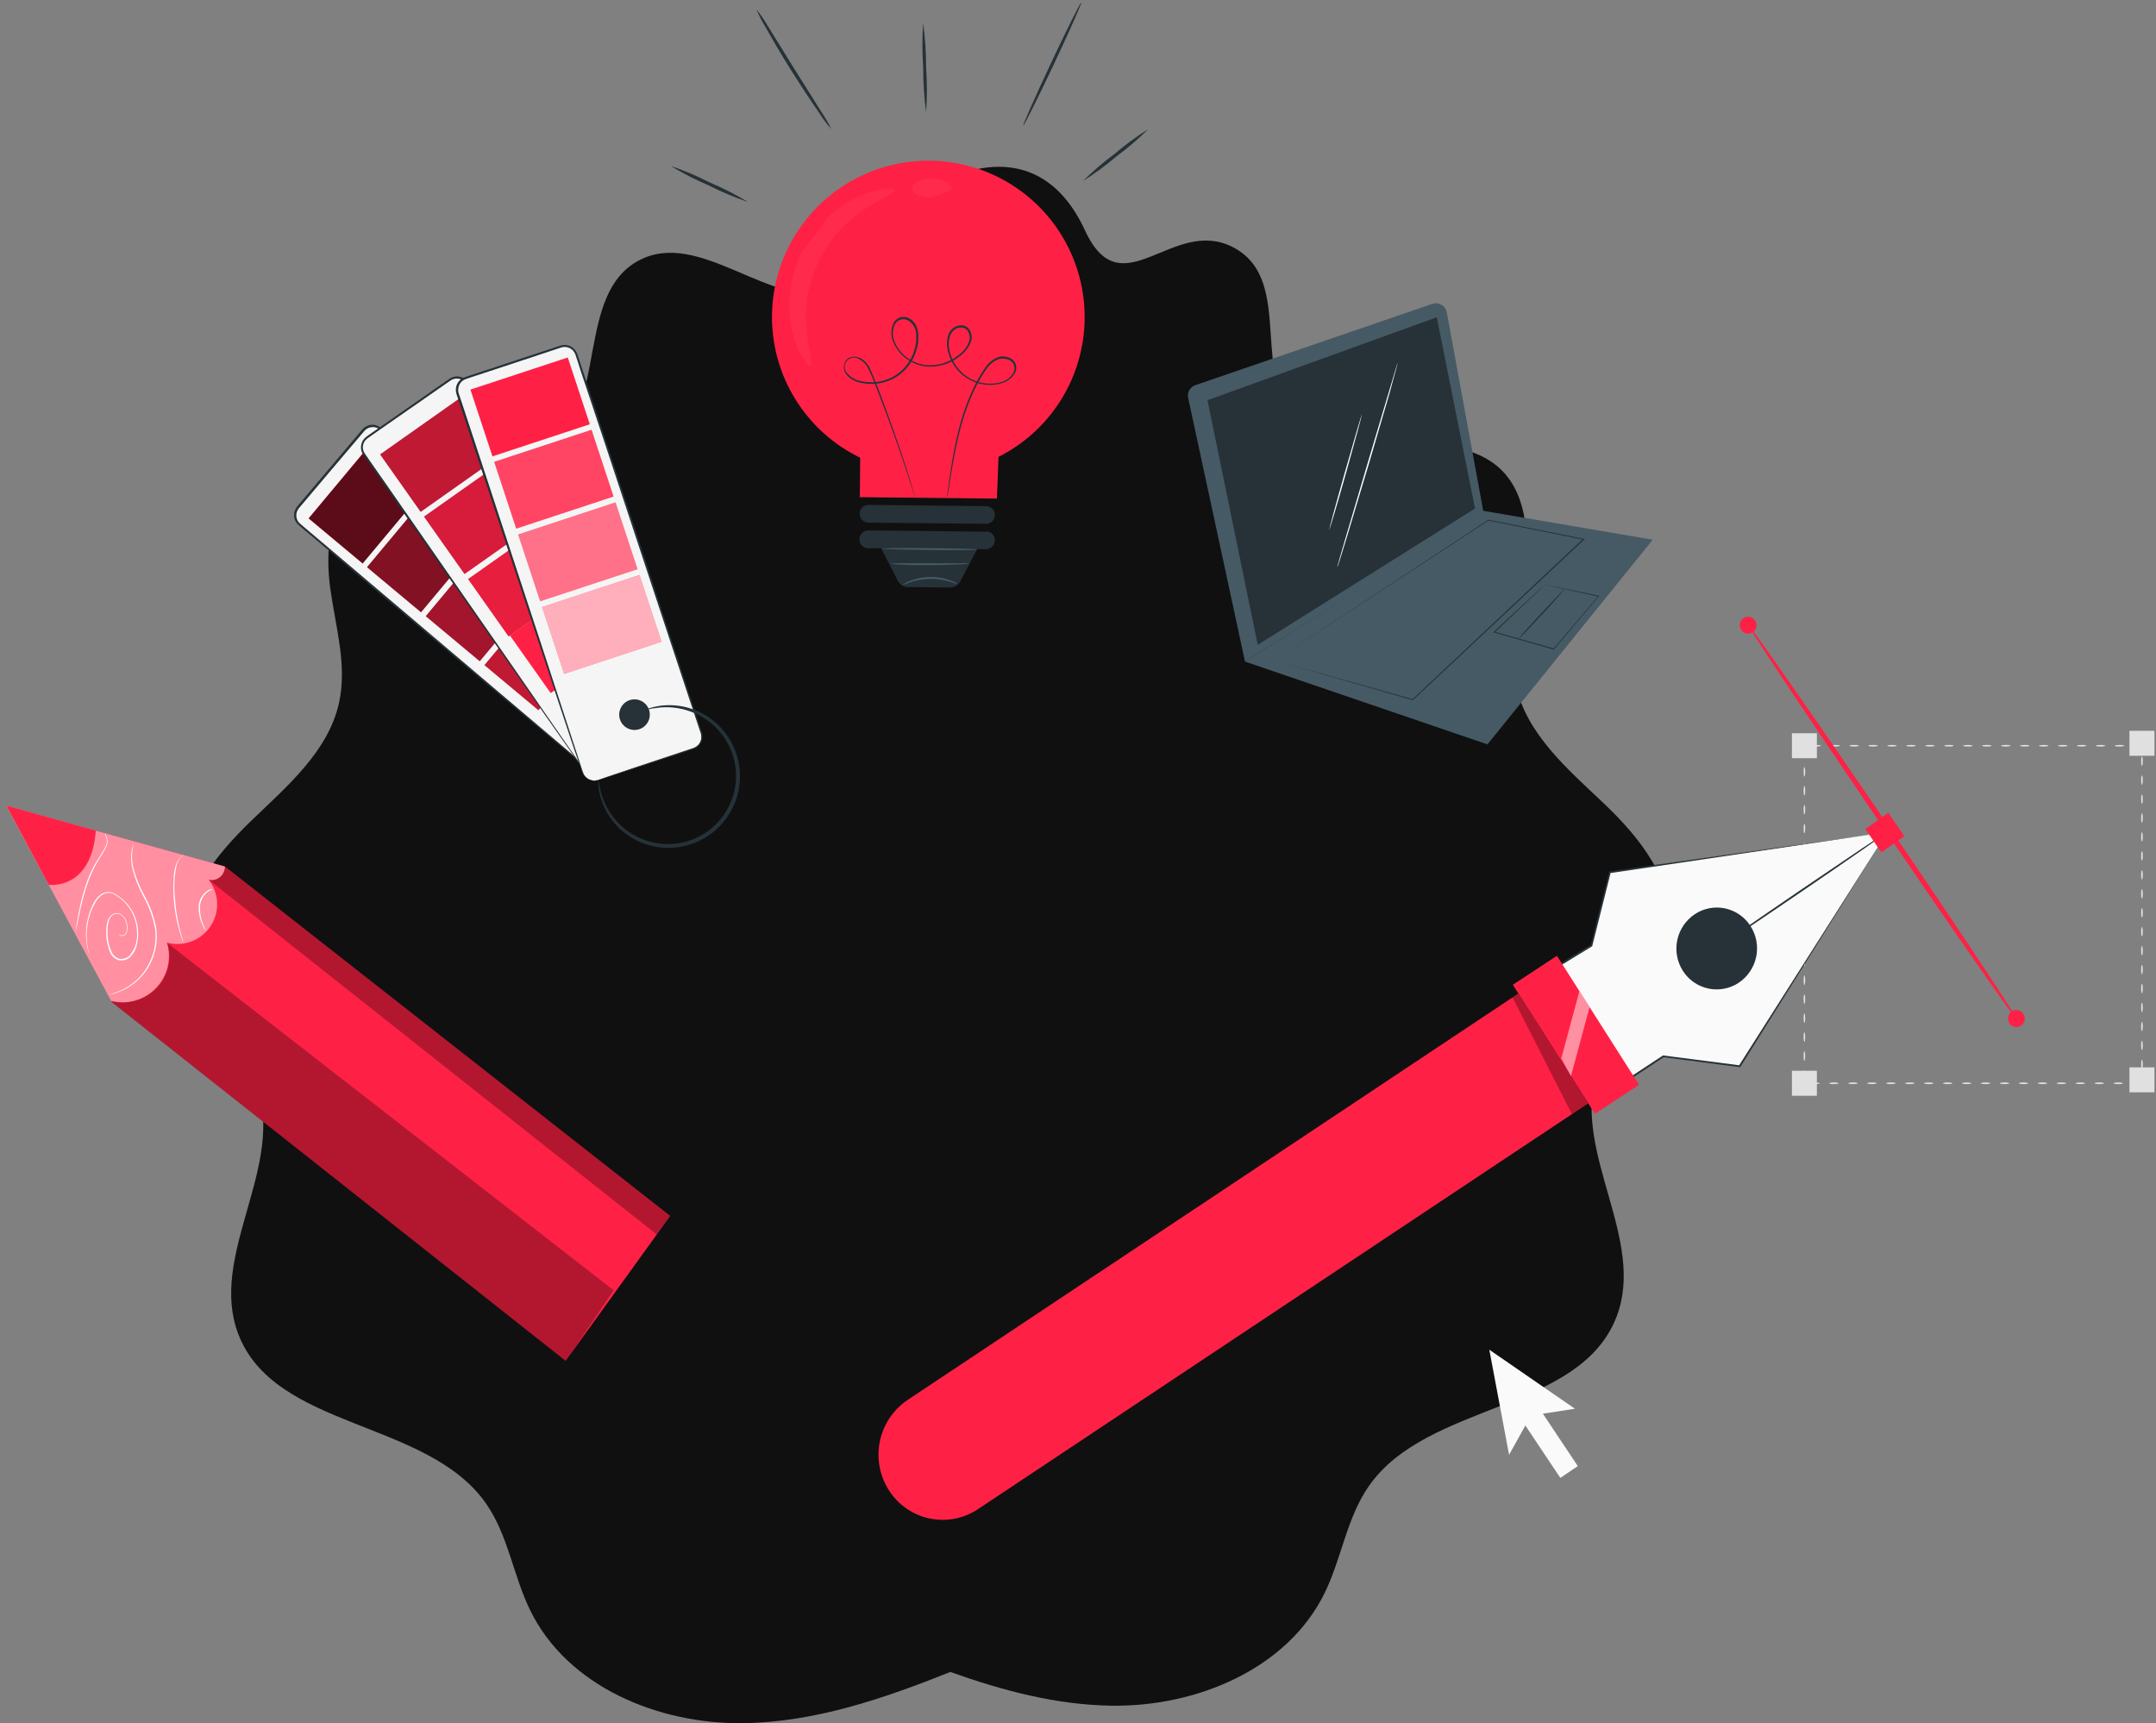<svg width="324" height="259" viewBox="0 0 324 259" fill="none" xmlns="http://www.w3.org/2000/svg">
<rect x="0" y="0" width="324" height="259" fill="#808080" stroke="none"/>
<path d="M320.467 162.8C320.809 162.681 321.173 162.638 321.533 162.675H321.891L321.775 162.791C321.775 162.379 321.837 162.083 321.891 162.083C321.945 162.083 321.99 162.379 322.007 162.791V162.908H321.524C321.168 162.954 320.806 162.917 320.467 162.8V162.8Z" fill="#E0E0E0"/>
<path d="M317.617 162.8C317.617 162.737 317.94 162.674 318.334 162.674C318.728 162.674 319.041 162.737 319.041 162.8C319.041 162.862 318.728 162.925 318.334 162.925C317.94 162.925 317.617 162.871 317.617 162.8Z" fill="#E0E0E0"/>
<path d="M314.77 162.8C314.77 162.737 315.092 162.674 315.486 162.674C315.88 162.674 316.194 162.737 316.194 162.8C316.194 162.862 315.88 162.925 315.486 162.925C315.092 162.925 314.77 162.871 314.77 162.8Z" fill="#E0E0E0"/>
<path d="M311.922 162.8C311.922 162.737 312.244 162.674 312.638 162.674C313.033 162.674 313.346 162.737 313.346 162.8C313.346 162.862 313.033 162.925 312.638 162.925C312.244 162.925 311.922 162.871 311.922 162.8Z" fill="#E0E0E0"/>
<path d="M309.072 162.8C309.072 162.737 309.395 162.674 309.789 162.674C310.183 162.674 310.496 162.737 310.496 162.8C310.496 162.862 310.183 162.925 309.789 162.925C309.395 162.925 309.072 162.871 309.072 162.8Z" fill="#E0E0E0"/>
<path d="M306.225 162.8C306.225 162.737 306.547 162.674 306.941 162.674C307.335 162.674 307.649 162.737 307.649 162.8C307.649 162.862 307.335 162.925 306.941 162.925C306.547 162.925 306.225 162.871 306.225 162.8Z" fill="#E0E0E0"/>
<path d="M303.377 162.8C303.377 162.737 303.699 162.674 304.094 162.674C304.488 162.674 304.801 162.737 304.801 162.8C304.801 162.862 304.488 162.925 304.094 162.925C303.699 162.925 303.377 162.871 303.377 162.8Z" fill="#E0E0E0"/>
<path d="M300.527 162.8C300.527 162.737 300.85 162.674 301.244 162.674C301.638 162.674 301.952 162.737 301.952 162.8C301.952 162.862 301.638 162.925 301.244 162.925C300.85 162.925 300.527 162.871 300.527 162.8Z" fill="#E0E0E0"/>
<path d="M297.68 162.8C297.68 162.737 298.002 162.674 298.396 162.674C298.79 162.674 299.104 162.737 299.104 162.8C299.104 162.862 298.79 162.925 298.396 162.925C298.002 162.925 297.68 162.871 297.68 162.8Z" fill="#E0E0E0"/>
<path d="M294.832 162.8C294.832 162.737 295.154 162.674 295.549 162.674C295.943 162.674 296.256 162.737 296.256 162.8C296.256 162.862 295.943 162.925 295.549 162.925C295.154 162.925 294.832 162.871 294.832 162.8Z" fill="#E0E0E0"/>
<path d="M291.982 162.8C291.982 162.737 292.305 162.674 292.699 162.674C293.093 162.674 293.407 162.737 293.407 162.8C293.407 162.862 293.093 162.925 292.699 162.925C292.305 162.925 291.982 162.871 291.982 162.8Z" fill="#E0E0E0"/>
<path d="M289.145 162.8C289.145 162.737 289.458 162.674 289.852 162.674C290.246 162.674 290.569 162.737 290.569 162.8C290.569 162.862 290.246 162.925 289.852 162.925C289.458 162.925 289.145 162.871 289.145 162.8Z" fill="#E0E0E0"/>
<path d="M286.295 162.8C286.295 162.737 286.608 162.674 287.003 162.674C287.397 162.674 287.719 162.737 287.719 162.8C287.719 162.862 287.397 162.925 287.003 162.925C286.608 162.925 286.295 162.871 286.295 162.8Z" fill="#E0E0E0"/>
<path d="M283.445 162.8C283.445 162.737 283.759 162.674 284.153 162.674C284.547 162.674 284.869 162.737 284.869 162.8C284.869 162.862 284.547 162.925 284.153 162.925C283.759 162.925 283.445 162.871 283.445 162.8Z" fill="#E0E0E0"/>
<path d="M280.598 162.8C280.598 162.737 280.911 162.674 281.305 162.674C281.699 162.674 282.022 162.737 282.022 162.8C282.022 162.862 281.699 162.925 281.305 162.925C280.911 162.925 280.598 162.871 280.598 162.8Z" fill="#E0E0E0"/>
<path d="M277.75 162.8C277.75 162.737 278.064 162.674 278.458 162.674C278.852 162.674 279.174 162.737 279.174 162.8C279.174 162.862 278.852 162.925 278.458 162.925C278.064 162.925 277.75 162.871 277.75 162.8Z" fill="#E0E0E0"/>
<path d="M274.875 162.8C274.875 162.737 275.189 162.674 275.583 162.674C275.977 162.674 276.299 162.737 276.299 162.8C276.299 162.862 275.977 162.925 275.583 162.925C275.189 162.925 274.875 162.871 274.875 162.8Z" fill="#E0E0E0"/>
<path d="M272.053 162.8C272.053 162.737 272.366 162.674 272.76 162.674C273.154 162.674 273.477 162.737 273.477 162.8C273.477 162.862 273.154 162.925 272.76 162.925C272.366 162.925 272.053 162.871 272.053 162.8Z" fill="#E0E0E0"/>
<path d="M271.157 160.838C271.229 160.838 271.283 161.161 271.283 161.555C271.283 161.949 271.229 162.263 271.157 162.263C271.086 162.263 271.041 161.949 271.041 161.555C271.041 161.161 271.095 160.838 271.157 160.838Z" fill="#E0E0E0"/>
<path d="M271.157 157.99C271.229 157.99 271.283 158.313 271.283 158.707C271.283 159.101 271.229 159.414 271.157 159.414C271.086 159.414 271.041 159.101 271.041 158.707C271.041 158.313 271.095 157.99 271.157 157.99Z" fill="#E0E0E0"/>
<path d="M271.157 155.142C271.229 155.142 271.283 155.464 271.283 155.858C271.283 156.252 271.229 156.566 271.157 156.566C271.086 156.566 271.041 156.252 271.041 155.858C271.041 155.464 271.095 155.142 271.157 155.142Z" fill="#E0E0E0"/>
<path d="M271.157 152.302C271.229 152.302 271.283 152.616 271.283 153.01C271.283 153.404 271.229 153.717 271.157 153.717C271.086 153.717 271.041 153.404 271.041 153.01C271.041 152.616 271.095 152.302 271.157 152.302Z" fill="#E0E0E0"/>
<path d="M271.157 149.454C271.229 149.454 271.283 149.767 271.283 150.161C271.283 150.555 271.229 150.878 271.157 150.878C271.086 150.878 271.041 150.555 271.041 150.161C271.041 149.767 271.095 149.454 271.157 149.454Z" fill="#E0E0E0"/>
<path d="M271.157 146.605C271.229 146.605 271.283 146.919 271.283 147.313C271.283 147.707 271.229 148.03 271.157 148.03C271.086 148.03 271.041 147.707 271.041 147.313C271.041 146.919 271.095 146.605 271.157 146.605Z" fill="#E0E0E0"/>
<path d="M271.157 143.757C271.229 143.757 271.283 144.071 271.283 144.465C271.283 144.859 271.229 145.182 271.157 145.182C271.086 145.182 271.041 144.859 271.041 144.465C271.041 144.071 271.095 143.757 271.157 143.757Z" fill="#E0E0E0"/>
<path d="M271.157 140.909C271.229 140.909 271.283 141.222 271.283 141.616C271.283 142.01 271.229 142.333 271.157 142.333C271.086 142.333 271.041 142.01 271.041 141.616C271.041 141.222 271.095 140.909 271.157 140.909Z" fill="#E0E0E0"/>
<path d="M271.157 138.061C271.229 138.061 271.283 138.374 271.283 138.768C271.283 139.162 271.229 139.485 271.157 139.485C271.086 139.485 271.041 139.162 271.041 138.768C271.041 138.374 271.095 138.061 271.157 138.061Z" fill="#E0E0E0"/>
<path d="M271.157 135.212C271.229 135.212 271.283 135.525 271.283 135.92C271.283 136.314 271.229 136.636 271.157 136.636C271.086 136.636 271.041 136.314 271.041 135.92C271.041 135.525 271.095 135.212 271.157 135.212Z" fill="#E0E0E0"/>
<path d="M271.157 132.364C271.229 132.364 271.283 132.677 271.283 133.071C271.283 133.465 271.229 133.788 271.157 133.788C271.086 133.788 271.041 133.465 271.041 133.071C271.041 132.677 271.095 132.364 271.157 132.364Z" fill="#E0E0E0"/>
<path d="M271.157 129.515C271.229 129.515 271.283 129.829 271.283 130.223C271.283 130.617 271.229 130.939 271.157 130.939C271.086 130.939 271.041 130.617 271.041 130.223C271.041 129.829 271.095 129.515 271.157 129.515Z" fill="#E0E0E0"/>
<path d="M271.157 126.667C271.229 126.667 271.283 126.98 271.283 127.375C271.283 127.769 271.229 128.091 271.157 128.091C271.086 128.091 271.041 127.769 271.041 127.375C271.041 126.98 271.095 126.667 271.157 126.667Z" fill="#E0E0E0"/>
<path d="M271.157 123.792C271.229 123.792 271.283 124.105 271.283 124.499C271.283 124.893 271.229 125.216 271.157 125.216C271.086 125.216 271.041 124.893 271.041 124.499C271.041 124.105 271.095 123.792 271.157 123.792Z" fill="#E0E0E0"/>
<path d="M271.157 120.97C271.229 120.97 271.283 121.284 271.283 121.678C271.283 122.072 271.229 122.394 271.157 122.394C271.086 122.394 271.041 122.072 271.041 121.678C271.041 121.284 271.095 120.97 271.157 120.97Z" fill="#E0E0E0"/>
<path d="M271.157 118.122C271.229 118.122 271.283 118.436 271.283 118.83C271.283 119.224 271.229 119.546 271.157 119.546C271.086 119.546 271.041 119.224 271.041 118.83C271.041 118.436 271.095 118.122 271.157 118.122Z" fill="#E0E0E0"/>
<path d="M271.157 115.273C271.229 115.273 271.283 115.587 271.283 115.981C271.283 116.375 271.229 116.698 271.157 116.698C271.086 116.698 271.041 116.375 271.041 115.981C271.041 115.587 271.095 115.273 271.157 115.273Z" fill="#E0E0E0"/>
<path d="M271.157 112.425C271.229 112.425 271.283 112.739 271.283 113.133C271.283 113.527 271.229 113.849 271.157 113.849C271.086 113.849 271.041 113.527 271.041 113.133C271.041 112.739 271.095 112.425 271.157 112.425Z" fill="#E0E0E0"/>
<path d="M273.657 112.067C273.657 112.139 273.334 112.193 272.94 112.193C272.546 112.193 272.232 112.139 272.232 112.067C272.232 111.995 272.555 111.951 272.94 111.951C273.325 111.951 273.657 112.004 273.657 112.067Z" fill="#E0E0E0"/>
<path d="M276.504 112.067C276.504 112.139 276.182 112.193 275.788 112.193C275.394 112.193 275.08 112.139 275.08 112.067C275.08 111.995 275.403 111.951 275.788 111.951C276.173 111.951 276.504 112.004 276.504 112.067Z" fill="#E0E0E0"/>
<path d="M279.354 112.067C279.354 112.139 279.031 112.193 278.637 112.193C278.243 112.193 277.93 112.139 277.93 112.067C277.93 111.995 278.252 111.951 278.637 111.951C279.022 111.951 279.354 112.004 279.354 112.067Z" fill="#E0E0E0"/>
<path d="M282.202 112.067C282.202 112.139 281.879 112.193 281.485 112.193C281.091 112.193 280.777 112.139 280.777 112.067C280.777 111.995 281.091 111.951 281.485 111.951C281.879 111.951 282.202 112.004 282.202 112.067Z" fill="#E0E0E0"/>
<path d="M285.049 112.067C285.049 112.139 284.727 112.193 284.333 112.193C283.939 112.193 283.625 112.139 283.625 112.067C283.625 111.995 283.939 111.951 284.333 111.951C284.727 111.951 285.049 112.004 285.049 112.067Z" fill="#E0E0E0"/>
<path d="M287.899 112.067C287.899 112.139 287.576 112.193 287.182 112.193C286.788 112.193 286.475 112.139 286.475 112.067C286.475 111.995 286.788 111.951 287.182 111.951C287.576 111.951 287.899 112.004 287.899 112.067Z" fill="#E0E0E0"/>
<path d="M290.746 112.067C290.746 112.139 290.424 112.193 290.03 112.193C289.636 112.193 289.322 112.139 289.322 112.067C289.322 111.995 289.636 111.951 290.03 111.951C290.424 111.951 290.746 112.004 290.746 112.067Z" fill="#E0E0E0"/>
<path d="M293.594 112.067C293.594 112.139 293.272 112.193 292.878 112.193C292.483 112.193 292.17 112.139 292.17 112.067C292.17 111.995 292.483 111.951 292.878 111.951C293.272 111.951 293.594 112.004 293.594 112.067Z" fill="#E0E0E0"/>
<path d="M296.444 112.067C296.444 112.139 296.121 112.193 295.727 112.193C295.333 112.193 295.02 112.139 295.02 112.067C295.02 111.995 295.333 111.951 295.727 111.951C296.121 111.951 296.444 112.004 296.444 112.067Z" fill="#E0E0E0"/>
<path d="M299.291 112.067C299.291 112.139 298.969 112.193 298.575 112.193C298.181 112.193 297.867 112.139 297.867 112.067C297.867 111.995 298.181 111.951 298.575 111.951C298.969 111.951 299.291 112.004 299.291 112.067Z" fill="#E0E0E0"/>
<path d="M302.139 112.067C302.139 112.139 301.817 112.193 301.422 112.193C301.028 112.193 300.715 112.139 300.715 112.067C300.715 111.995 301.028 111.951 301.422 111.951C301.817 111.951 302.139 112.004 302.139 112.067Z" fill="#E0E0E0"/>
<path d="M304.989 112.067C304.989 112.139 304.666 112.193 304.272 112.193C303.878 112.193 303.564 112.139 303.564 112.067C303.564 111.995 303.878 111.951 304.272 111.951C304.666 111.951 304.989 112.004 304.989 112.067Z" fill="#E0E0E0"/>
<path d="M307.836 112.067C307.836 112.139 307.514 112.193 307.12 112.193C306.726 112.193 306.412 112.139 306.412 112.067C306.412 111.995 306.726 111.951 307.12 111.951C307.514 111.951 307.836 112.004 307.836 112.067Z" fill="#E0E0E0"/>
<path d="M310.703 112.067C310.703 112.139 310.381 112.193 309.987 112.193C309.593 112.193 309.279 112.139 309.279 112.067C309.279 111.995 309.593 111.951 309.987 111.951C310.381 111.951 310.703 112.004 310.703 112.067Z" fill="#E0E0E0"/>
<path d="M313.534 112.067C313.534 112.139 313.211 112.193 312.817 112.193C312.423 112.193 312.109 112.139 312.109 112.067C312.109 111.995 312.423 111.951 312.817 111.951C313.211 111.951 313.534 112.004 313.534 112.067Z" fill="#E0E0E0"/>
<path d="M316.381 112.067C316.381 112.139 316.059 112.193 315.665 112.193C315.271 112.193 314.957 112.139 314.957 112.067C314.957 111.995 315.271 111.951 315.665 111.951C316.059 111.951 316.381 112.004 316.381 112.067Z" fill="#E0E0E0"/>
<path d="M319.229 112.067C319.229 112.139 318.906 112.193 318.512 112.193C318.118 112.193 317.805 112.139 317.805 112.067C317.805 111.995 318.118 111.951 318.512 111.951C318.906 111.951 319.229 112.004 319.229 112.067Z" fill="#E0E0E0"/>
<path d="M321.89 112.255C321.89 112.255 321.827 112.184 321.809 112.067L321.89 112.157C321.714 112.169 321.537 112.169 321.361 112.157C320.967 112.157 320.645 112.103 320.645 112.031C320.645 111.96 320.967 111.915 321.361 111.915C321.537 111.898 321.714 111.898 321.89 111.915H321.988V111.978C321.952 112.148 321.925 112.255 321.89 112.255Z" fill="#E0E0E0"/>
<path d="M321.889 115.094C321.958 115.094 322.014 114.778 322.014 114.387C322.014 113.996 321.958 113.679 321.889 113.679C321.82 113.679 321.764 113.996 321.764 114.387C321.764 114.778 321.82 115.094 321.889 115.094Z" fill="#E0E0E0"/>
<path d="M321.889 117.952C321.826 117.952 321.764 117.629 321.764 117.235C321.764 116.841 321.826 116.527 321.889 116.527C321.952 116.527 322.014 116.841 322.014 117.235C322.014 117.629 321.961 117.952 321.889 117.952Z" fill="#E0E0E0"/>
<path d="M321.889 120.8C321.826 120.8 321.764 120.478 321.764 120.084C321.764 119.689 321.826 119.376 321.889 119.376C321.952 119.376 322.014 119.689 322.014 120.084C322.014 120.478 321.961 120.8 321.889 120.8Z" fill="#E0E0E0"/>
<path d="M321.889 123.648C321.826 123.648 321.764 123.326 321.764 122.932C321.764 122.538 321.826 122.224 321.889 122.224C321.952 122.224 322.014 122.538 322.014 122.932C322.014 123.326 321.961 123.648 321.889 123.648Z" fill="#E0E0E0"/>
<path d="M321.889 126.479C321.826 126.479 321.764 126.156 321.764 125.762C321.764 125.368 321.826 125.055 321.889 125.055C321.952 125.055 322.014 125.368 322.014 125.762C322.014 126.156 321.961 126.479 321.889 126.479Z" fill="#E0E0E0"/>
<path d="M321.889 129.336C321.958 129.336 322.014 129.019 322.014 128.629C322.014 128.238 321.958 127.921 321.889 127.921C321.82 127.921 321.764 128.238 321.764 128.629C321.764 129.019 321.82 129.336 321.889 129.336Z" fill="#E0E0E0"/>
<path d="M321.889 132.185C321.958 132.185 322.014 131.868 322.014 131.477C322.014 131.086 321.958 130.77 321.889 130.77C321.82 130.77 321.764 131.086 321.764 131.477C321.764 131.868 321.82 132.185 321.889 132.185Z" fill="#E0E0E0"/>
<path d="M321.889 135.042C321.826 135.042 321.764 134.719 321.764 134.325C321.764 133.931 321.826 133.618 321.889 133.618C321.952 133.618 322.014 133.931 322.014 134.325C322.014 134.719 321.961 135.042 321.889 135.042Z" fill="#E0E0E0"/>
<path d="M321.889 137.881C321.826 137.881 321.764 137.568 321.764 137.174C321.764 136.779 321.826 136.457 321.889 136.457C321.952 136.457 322.014 136.779 322.014 137.174C322.014 137.568 321.961 137.881 321.889 137.881Z" fill="#E0E0E0"/>
<path d="M321.889 140.73C321.826 140.73 321.764 140.416 321.764 140.022C321.764 139.628 321.826 139.306 321.889 139.306C321.952 139.306 322.014 139.628 322.014 140.022C322.014 140.416 321.961 140.73 321.889 140.73Z" fill="#E0E0E0"/>
<path d="M321.889 143.578C321.826 143.578 321.764 143.264 321.764 142.87C321.764 142.476 321.826 142.154 321.889 142.154C321.952 142.154 322.014 142.476 322.014 142.87C322.014 143.264 321.961 143.578 321.889 143.578Z" fill="#E0E0E0"/>
<path d="M321.889 146.426C321.826 146.426 321.764 146.113 321.764 145.719C321.764 145.324 321.826 145.002 321.889 145.002C321.952 145.002 322.014 145.324 322.014 145.719C322.014 146.113 321.961 146.426 321.889 146.426Z" fill="#E0E0E0"/>
<path d="M321.889 149.275C321.958 149.275 322.014 148.958 322.014 148.567C322.014 148.176 321.958 147.859 321.889 147.859C321.82 147.859 321.764 148.176 321.764 148.567C321.764 148.958 321.82 149.275 321.889 149.275Z" fill="#E0E0E0"/>
<path d="M321.889 152.123C321.958 152.123 322.014 151.806 322.014 151.416C322.014 151.025 321.958 150.708 321.889 150.708C321.82 150.708 321.764 151.025 321.764 151.416C321.764 151.806 321.82 152.123 321.889 152.123Z" fill="#E0E0E0"/>
<path d="M321.889 154.972C321.826 154.972 321.764 154.658 321.764 154.264C321.764 153.87 321.826 153.547 321.889 153.547C321.952 153.547 322.014 153.87 322.014 154.264C322.014 154.658 321.961 154.972 321.889 154.972Z" fill="#E0E0E0"/>
<path d="M321.889 157.828C321.826 157.828 321.764 157.515 321.764 157.121C321.764 156.727 321.826 156.404 321.889 156.404C321.952 156.404 322.014 156.727 322.014 157.121C322.014 157.515 321.961 157.828 321.889 157.828Z" fill="#E0E0E0"/>
<path d="M321.889 160.668C321.826 160.668 321.764 160.355 321.764 159.961C321.764 159.567 321.826 159.244 321.889 159.244C321.952 159.244 322.014 159.567 322.014 159.961C322.014 160.355 321.961 160.668 321.889 160.668Z" fill="#E0E0E0"/>
<path d="M323.763 160.408H320.01V164.161H323.763V160.408Z" fill="#E0E0E0"/>
<path d="M273.038 160.919H269.285V164.672H273.038V160.919Z" fill="#E0E0E0"/>
<path d="M323.763 109.828H320.01V113.581H323.763V109.828Z" fill="#E0E0E0"/>
<path d="M273.038 110.195H269.285V113.948H273.038V110.195Z" fill="#E0E0E0"/>
<path d="M250.895 139.914C251.728 132.471 246.417 125.843 240.953 120.675C235.489 115.506 229.362 110.249 227.786 102.922C226.568 97.314 228.314 91.555 229.103 85.903C229.891 80.251 229.362 73.623 224.92 69.995C217.118 63.6 203.665 70.112 195.738 63.869C187.309 57.222 194.842 42.219 185.374 37.194C176.22 32.358 168.589 46.599 163.062 34.651C155.646 18.599 141.207 27.557 141.207 27.557C135.537 31.659 132.563 42.246 125.783 43.975C115.742 46.528 105.181 34.292 96.018 39.138C86.533 44.154 91.316 60.761 82.887 67.407C74.969 73.677 61.632 66.233 53.83 72.62C49.352 76.256 48.859 82.849 49.647 88.528C50.435 94.206 52.182 99.966 50.964 105.546C49.388 112.873 43.216 118.086 37.797 123.308C32.378 128.53 27.049 135.095 27.855 142.539C28.75 150.726 36.812 156.413 38.962 164.367C42.159 176.209 31.447 188.963 35.791 200.438C41.263 214.876 64.194 213.291 73.034 225.947C76.366 230.712 77.128 236.794 79.68 242.016C85.279 253.472 98.947 259.142 111.693 258.963C122.442 258.82 132.778 255.282 142.819 251.269C150.692 254.082 158.745 256.222 167.057 256.339C179.803 256.518 193.471 250.839 199.07 239.392C201.622 234.17 202.384 228.088 205.716 223.323C214.556 210.658 237.487 212.252 242.959 197.813C247.304 186.339 236.591 173.629 239.788 161.734C241.929 153.807 249.973 148.119 250.895 139.914Z" fill="#101010"/>
<path d="M91.716 115.901L101.479 104.355C101.64 104.176 101.763 103.967 101.842 103.74C101.92 103.512 101.952 103.271 101.935 103.032C101.918 102.792 101.853 102.558 101.744 102.343C101.635 102.129 101.484 101.939 101.3 101.784L57.15 64.442C56.968 64.286 56.756 64.169 56.527 64.096C56.298 64.024 56.057 63.998 55.818 64.021C55.579 64.043 55.347 64.114 55.136 64.228C54.925 64.341 54.739 64.497 54.589 64.684L44.816 76.23C44.655 76.409 44.531 76.62 44.452 76.848C44.374 77.077 44.343 77.319 44.36 77.56C44.378 77.801 44.444 78.036 44.555 78.25C44.665 78.465 44.818 78.655 45.005 78.809L89.145 116.142C89.328 116.3 89.54 116.419 89.77 116.492C90 116.565 90.242 116.591 90.482 116.569C90.722 116.546 90.955 116.475 91.167 116.36C91.379 116.246 91.566 116.089 91.716 115.901Z" fill="#F5F5F5"/>
<path d="M91.717 115.901C91.633 116.01 91.536 116.109 91.43 116.196C91.125 116.448 90.749 116.598 90.355 116.626C90.044 116.637 89.735 116.566 89.46 116.42C89.142 116.234 88.842 116.018 88.564 115.775L86.54 114.074C83.476 111.512 79.069 107.804 73.632 103.227L54.527 87.068L49.009 82.401C48.06 81.613 47.11 80.807 46.152 79.992C45.668 79.58 45.194 79.204 44.701 78.747C44.468 78.489 44.307 78.175 44.235 77.835C44.162 77.495 44.181 77.142 44.289 76.812C44.399 76.479 44.579 76.173 44.817 75.916L45.444 75.182L46.698 73.695L49.242 70.694L54.437 64.55C54.676 64.268 54.988 64.056 55.338 63.938C55.689 63.819 56.065 63.799 56.426 63.878C56.762 63.976 57.069 64.154 57.322 64.398L58.083 65.051C59.113 65.947 60.125 66.771 61.137 67.631L67.103 72.674L78.371 82.222L97.521 98.434L101.39 101.722C101.698 101.998 101.908 102.366 101.99 102.77C102.072 103.175 102.022 103.596 101.847 103.97C101.659 104.296 101.43 104.597 101.167 104.866L100.468 105.681L95.73 111.252L92.747 114.727L91.959 115.623L91.69 115.919L91.941 115.596L92.693 114.701L95.631 111.18L100.298 105.627L100.987 104.794C101.244 104.525 101.463 104.224 101.641 103.898C101.798 103.562 101.842 103.184 101.766 102.821C101.69 102.457 101.498 102.129 101.22 101.883L97.342 98.614L78.227 82.491L66.942 72.96C64.989 71.306 63 69.626 60.976 67.918L57.931 65.338L57.214 64.675C56.991 64.456 56.712 64.301 56.408 64.227C56.104 64.159 55.787 64.175 55.491 64.275C55.196 64.374 54.934 64.553 54.733 64.792L49.511 70.945L46.967 73.955L45.713 75.442L45.086 76.176C44.876 76.394 44.715 76.653 44.611 76.938C44.521 77.216 44.506 77.513 44.568 77.799C44.629 78.086 44.764 78.351 44.961 78.568C45.391 78.971 45.91 79.383 46.376 79.786L49.224 82.195L54.742 86.871L73.811 103.047L86.656 113.939L88.662 115.659C88.916 115.9 89.192 116.116 89.487 116.304C89.739 116.444 90.022 116.517 90.311 116.519C90.707 116.512 91.091 116.384 91.412 116.152C91.618 116.008 91.708 115.892 91.717 115.901Z" fill="#263238"/>
<path d="M46.379 77.904L54.492 84.678L64.366 72.852L56.253 66.078L46.379 77.904Z" fill="#FF2145"/>
<path d="M72.801 99.959L80.914 106.733L90.788 94.907L82.675 88.133L72.801 99.959Z" fill="#FF2145"/>
<path d="M63.983 92.602L72.096 99.376L81.97 87.55L73.857 80.776L63.983 92.602Z" fill="#FF2145"/>
<path d="M55.156 85.24L63.27 92.014L73.144 80.188L65.03 73.414L55.156 85.24Z" fill="#FF2145"/>
<g opacity="0.8">
<path opacity="0.8" d="M56.263 66.08L46.389 77.906L54.502 84.68L64.376 72.854L56.263 66.08Z" fill="black"/>
</g>
<g opacity="0.5">
<path opacity="0.5" d="M72.801 99.96L80.914 106.734L90.788 94.908L82.675 88.134L72.801 99.96Z" fill="black"/>
</g>
<g opacity="0.6">
<path opacity="0.6" d="M63.983 92.602L72.096 99.376L81.97 87.55L73.857 80.776L63.983 92.602Z" fill="black"/>
</g>
<g opacity="0.7">
<path opacity="0.7" d="M55.156 85.24L63.27 92.014L73.144 80.188L65.03 73.414L55.156 85.24Z" fill="black"/>
</g>
<path d="M89.781 115.399L102.196 106.774C102.395 106.643 102.567 106.475 102.7 106.278C102.834 106.08 102.926 105.858 102.973 105.625C103.02 105.391 103.02 105.151 102.972 104.918C102.925 104.684 102.831 104.463 102.697 104.266L70.112 57.51C69.974 57.315 69.798 57.151 69.596 57.025C69.394 56.899 69.168 56.815 68.933 56.778C68.698 56.74 68.458 56.75 68.226 56.806C67.995 56.863 67.777 56.965 67.586 57.106L55.171 65.75C54.972 65.881 54.802 66.05 54.669 66.248C54.537 66.445 54.445 66.667 54.399 66.901C54.353 67.134 54.354 67.375 54.402 67.608C54.45 67.841 54.544 68.062 54.678 68.258L87.255 115.023C87.395 115.215 87.572 115.378 87.775 115.501C87.979 115.624 88.204 115.705 88.44 115.74C88.675 115.775 88.914 115.763 89.145 115.705C89.375 115.646 89.591 115.542 89.781 115.399V115.399Z" fill="#F5F5F5"/>
<path d="M89.782 115.39C89.68 115.479 89.565 115.551 89.441 115.605C89.071 115.763 88.661 115.8 88.268 115.713C87.979 115.65 87.711 115.514 87.489 115.318C87.246 115.06 87.03 114.778 86.844 114.477L85.339 112.345C83.064 109.111 79.794 104.445 75.764 98.685C71.733 92.926 66.923 86.047 61.594 78.415L57.509 72.557L55.422 69.53L54.885 68.76C54.689 68.501 54.518 68.225 54.374 67.936C54.251 67.613 54.215 67.264 54.268 66.923C54.321 66.582 54.463 66.261 54.679 65.992C54.902 65.746 55.158 65.531 55.44 65.356L56.219 64.809L57.796 63.717L60.994 61.486L67.523 56.936C67.822 56.727 68.173 56.602 68.537 56.575C68.901 56.548 69.266 56.62 69.592 56.784C69.908 56.955 70.173 57.205 70.363 57.509L70.936 58.334L73.193 61.576L77.609 67.918L85.921 79.902L100.029 100.217C101.032 101.668 101.99 103.029 102.886 104.364C103.072 104.727 103.138 105.141 103.071 105.544C103.005 105.947 102.812 106.318 102.519 106.603C101.91 107.096 101.309 107.499 100.727 107.875L94.834 111.951L91.098 114.521L90.122 115.175C89.898 115.327 89.782 115.39 89.782 115.39L90.104 115.148L91.062 114.468L94.762 111.852L100.638 107.723C101.193 107.32 101.829 106.926 102.429 106.469C102.691 106.211 102.864 105.877 102.922 105.514C102.98 105.152 102.92 104.78 102.752 104.454C101.856 103.164 100.888 101.766 99.894 100.351L85.724 80.072C83.037 76.257 80.269 72.244 77.367 68.097L72.951 61.755L70.649 58.513L70.076 57.697C69.918 57.43 69.689 57.213 69.413 57.071C69.139 56.933 68.832 56.873 68.526 56.897C68.22 56.92 67.926 57.027 67.676 57.205L61.146 61.746L57.948 63.968L56.372 65.069L55.593 65.616C55.334 65.773 55.099 65.966 54.894 66.189C54.714 66.415 54.596 66.684 54.55 66.97C54.505 67.255 54.534 67.548 54.634 67.819C54.766 68.09 54.928 68.346 55.118 68.58L55.646 69.351L57.76 72.378L61.836 78.245L75.943 98.56L85.438 112.273C85.993 113.079 86.486 113.805 86.924 114.423C87.098 114.723 87.305 115.002 87.542 115.256C87.753 115.448 88.008 115.584 88.286 115.65C88.664 115.748 89.063 115.719 89.423 115.569C89.547 115.519 89.667 115.459 89.782 115.39Z" fill="#263238"/>
<path d="M57.122 68.292L63.215 76.929L75.804 68.048L69.711 59.411L57.122 68.292Z" fill="#FF2145"/>
<path d="M76.629 95.501L82.76 104.167L95.393 95.232L89.263 86.565L76.629 95.501Z" fill="#FF2145"/>
<path d="M70.339 87.022L76.432 95.658L89.021 86.778L82.928 78.141L70.339 87.022Z" fill="#FF2145"/>
<path d="M63.714 77.638L69.807 86.274L82.396 77.394L76.303 68.757L63.714 77.638Z" fill="#FF2145"/>
<g opacity="0.5">
<path opacity="0.5" d="M57.12 68.293L63.213 76.929L75.802 68.049L69.71 59.412L57.12 68.293Z" fill="black"/>
</g>
<g opacity="0.3">
<path opacity="0.3" d="M70.339 87.022L76.432 95.659L89.021 86.778L82.928 78.141L70.339 87.022Z" fill="black"/>
</g>
<g opacity="0.4">
<path opacity="0.4" d="M63.714 77.638L69.807 86.275L82.396 77.394L76.303 68.758L63.714 77.638Z" fill="black"/>
</g>
<path d="M89.853 117.235L104.184 112.497C104.65 112.34 105.034 112.004 105.252 111.564C105.47 111.124 105.505 110.616 105.349 110.15L86.638 53.282C86.477 52.822 86.141 52.444 85.704 52.229C85.266 52.014 84.762 51.981 84.3 52.135L69.968 56.873C69.737 56.95 69.524 57.072 69.34 57.232C69.156 57.392 69.006 57.586 68.897 57.804C68.789 58.023 68.725 58.26 68.709 58.503C68.693 58.746 68.725 58.99 68.804 59.22L87.551 116.089C87.712 116.54 88.042 116.912 88.471 117.126C88.9 117.34 89.396 117.379 89.853 117.235V117.235Z" fill="#F5F5F5"/>
<path d="M89.853 117.235C89.724 117.288 89.588 117.321 89.45 117.334C89.033 117.378 88.613 117.28 88.259 117.056C88.002 116.886 87.788 116.659 87.632 116.393C87.48 116.062 87.351 115.721 87.246 115.372L86.351 112.793C85.052 108.905 83.18 103.289 80.878 96.356C78.576 89.424 75.835 81.129 72.817 71.966C72.058 69.673 71.282 67.323 70.488 64.917C70.085 63.717 69.691 62.507 69.279 61.28C69.082 60.662 68.876 60.053 68.669 59.426C68.542 59.102 68.487 58.753 68.508 58.405C68.54 58.051 68.664 57.712 68.867 57.42C69.076 57.126 69.361 56.894 69.691 56.748C70.022 56.614 70.327 56.533 70.64 56.426L72.539 55.799L76.382 54.527L84.228 51.938C84.589 51.822 84.975 51.809 85.343 51.903C85.711 51.996 86.044 52.192 86.306 52.467C86.558 52.741 86.74 53.073 86.835 53.434L87.157 54.419L88.447 58.316L90.955 65.938L95.729 80.35C98.739 89.54 101.461 97.807 103.737 104.767C104.31 106.496 104.847 108.153 105.367 109.72C105.429 109.917 105.492 110.105 105.546 110.32C105.582 110.528 105.582 110.74 105.546 110.947C105.507 111.363 105.331 111.754 105.044 112.058C104.767 112.348 104.413 112.553 104.023 112.649L102.975 112.999L95.89 115.301L91.412 116.752L90.247 117.119L89.844 117.235L90.238 117.092L91.394 116.689L95.872 115.184L102.948 112.828L103.996 112.479C104.354 112.387 104.68 112.198 104.937 111.933C105.187 111.653 105.344 111.303 105.385 110.929C105.409 110.535 105.335 110.142 105.17 109.783C104.65 108.224 104.104 106.567 103.522 104.83C101.229 97.888 98.488 89.603 95.46 80.439L90.704 66.037L88.16 58.405C87.739 57.115 87.264 55.816 86.879 54.509L86.548 53.523C86.47 53.21 86.316 52.921 86.1 52.681C85.876 52.443 85.588 52.275 85.27 52.195C84.952 52.116 84.619 52.129 84.309 52.234L76.498 54.822L72.655 56.085L70.757 56.712C70.452 56.82 70.112 56.918 69.861 57.026C69.583 57.146 69.344 57.342 69.171 57.59C68.998 57.842 68.893 58.134 68.865 58.438C68.836 58.742 68.886 59.048 69.01 59.328L69.619 61.173C70.022 62.4 70.425 63.609 70.819 64.818L73.139 71.868L81.156 96.276L86.53 112.748L87.363 115.327C87.463 115.675 87.586 116.017 87.73 116.349C87.877 116.605 88.079 116.825 88.321 116.993C88.662 117.221 89.069 117.325 89.477 117.289C89.603 117.28 89.729 117.262 89.853 117.235Z" fill="#263238"/>
<path d="M89.924 117.352C89.987 117.352 90.014 118.077 90.381 119.331C90.916 121.093 91.89 122.69 93.212 123.971C95.181 125.851 97.807 126.886 100.53 126.855C102.866 126.817 105.12 125.981 106.917 124.486C108.713 122.991 109.945 120.927 110.407 118.636C110.869 116.345 110.534 113.965 109.458 111.89C108.381 109.816 106.628 108.171 104.489 107.23C102.807 106.464 100.953 106.155 99.114 106.334L98.219 106.451C97.968 106.451 97.762 106.549 97.592 106.576C97.42 106.628 97.242 106.655 97.063 106.657C97.217 106.566 97.383 106.497 97.556 106.451C97.761 106.377 97.971 106.314 98.183 106.263L99.079 106.084C100.675 105.854 102.302 105.993 103.836 106.49C105.37 106.987 106.77 107.828 107.928 108.95C109.019 110.007 109.874 111.283 110.436 112.694C111.088 114.318 111.33 116.077 111.143 117.817C110.956 119.557 110.344 121.224 109.361 122.672C108.849 123.429 108.248 124.12 107.57 124.732C105.617 126.436 103.121 127.389 100.53 127.419C99.011 127.429 97.508 127.124 96.114 126.524C94.91 125.986 93.814 125.233 92.88 124.302C91.543 122.948 90.597 121.259 90.139 119.412C90.013 118.913 89.935 118.403 89.906 117.889C89.878 117.71 89.884 117.528 89.924 117.352V117.352Z" fill="#263238"/>
<path d="M94.636 105.215C95.068 105.073 95.533 105.063 95.971 105.185C96.409 105.308 96.802 105.557 97.098 105.902C97.395 106.247 97.582 106.672 97.637 107.124C97.692 107.576 97.612 108.033 97.407 108.44C97.203 108.846 96.882 109.182 96.486 109.406C96.09 109.63 95.636 109.732 95.183 109.698C94.729 109.665 94.295 109.497 93.936 109.218C93.578 108.938 93.31 108.558 93.167 108.126C92.977 107.545 93.025 106.913 93.3 106.367C93.576 105.822 94.056 105.407 94.636 105.215V105.215Z" fill="#263238"/>
<path d="M70.694 58.549L74.004 68.586L88.635 63.762L85.325 53.724L70.694 58.549Z" fill="#FF2145"/>
<path d="M74.266 69.409L77.576 79.447L92.207 74.623L88.897 64.585L74.266 69.409Z" fill="#FF2145"/>
<path d="M77.866 80.324L81.176 90.361L95.807 85.537L92.497 75.499L77.866 80.324Z" fill="#FF2145"/>
<path d="M81.467 91.231L84.777 101.269L99.409 96.444L96.099 86.406L81.467 91.231Z" fill="#FF2145"/>
<g opacity="0.8">
<path opacity="0.8" d="M81.467 91.231L84.777 101.269L99.409 96.444L96.099 86.407L81.467 91.231Z" fill="white"/>
</g>
<g opacity="0.6">
<path opacity="0.6" d="M77.866 80.324L81.176 90.362L95.807 85.537L92.497 75.499L77.866 80.324Z" fill="white"/>
</g>
<g opacity="0.4">
<path opacity="0.4" d="M74.266 69.409L77.576 79.447L92.207 74.623L88.897 64.585L74.266 69.409Z" fill="white"/>
</g>
<path d="M178.558 59.811L187.094 99.42L222.923 76.919L217.423 46.949C217.38 46.713 217.287 46.489 217.15 46.292C217.013 46.096 216.835 45.931 216.629 45.809C216.422 45.688 216.191 45.612 215.953 45.588C215.714 45.563 215.473 45.591 215.246 45.668L179.651 57.877C179.263 58.008 178.937 58.278 178.735 58.635C178.533 58.992 178.47 59.411 178.558 59.811V59.811Z" fill="#455A64"/>
<path d="M223.532 111.87L187.076 99.42L222.949 76.776L248.37 81.112L223.532 111.87Z" fill="#455A64"/>
<path d="M189.01 96.912L221.667 76.418L215.917 47.684L181.459 60.143L189.01 96.912Z" fill="#263238"/>
<path d="M191.625 99.231L223.674 78.11L238.005 80.977H238.184L238.05 81.102L236.67 82.401L212.334 105.223H212.289L191.562 99.24L212.334 105.089H212.262L236.572 82.231L237.951 80.941V81.102L223.62 78.227H223.683L191.625 99.231Z" fill="#263238"/>
<path d="M232.086 87.874L232.659 87.973L234.298 88.304L240.228 89.513H240.353L240.273 89.612L233.546 97.575V97.619H233.483L233.008 97.485L224.517 95.058H224.383L224.481 94.959L230.008 89.827L231.566 88.394C231.925 88.062 232.122 87.901 232.122 87.901L231.575 88.447L230.044 89.916L224.598 95.076V94.932L233.098 97.342L233.573 97.476H233.474L240.228 89.54L240.273 89.665L234.379 88.385L232.74 88.017C232.283 87.964 232.086 87.874 232.086 87.874Z" fill="#263238"/>
<path d="M235.265 88.384C235.265 88.384 233.778 90.176 231.852 92.227C229.926 94.278 228.332 95.989 228.269 95.953C228.207 95.917 229.756 94.162 231.682 92.102C233.608 90.041 235.229 88.349 235.265 88.384Z" fill="#263238"/>
<path d="M200.977 85.187C200.977 85.187 200.977 85.07 201.048 84.864C201.12 84.658 201.209 84.318 201.299 83.969L202.257 80.681C203.099 77.815 204.219 74.026 205.455 69.834C207.766 62.069 209.351 56.775 210.023 54.509C210.011 54.617 209.993 54.725 209.969 54.831C209.925 55.037 209.835 55.342 209.737 55.727C209.495 56.623 209.181 57.697 208.841 59.023C207.999 61.889 206.888 65.678 205.661 69.879L202.41 80.708C201.998 82.025 201.666 83.127 201.398 83.987C201.29 84.318 201.192 84.614 201.111 84.882C201.03 85.151 200.977 85.187 200.977 85.187Z" fill="white"/>
<path d="M199.749 79.624C199.705 79.624 200.762 75.692 202.132 70.882C203.502 66.072 204.64 62.185 204.685 62.194C204.73 62.203 203.673 66.117 202.32 70.945C200.968 75.773 199.803 79.633 199.749 79.624Z" fill="white"/>
<path d="M283.65 125.019L241.955 131.056L239.178 142.082L233.75 145.405L244.507 162.298L249.935 158.724L261.445 160.238L283.65 125.019Z" fill="#FAFAFA"/>
<path d="M283.651 125.019L261.554 160.31L261.509 160.372H261.437L249.928 158.876H250.026L244.589 162.459L244.473 162.54L244.401 162.423L238.91 153.798L233.67 145.477L233.59 145.351L233.67 145.288L239.098 141.974L239.036 142.055C240.003 138.239 240.932 134.564 241.821 131.029V130.948H241.911L283.624 125.045L241.947 131.217L242.054 131.118L239.287 142.145V142.198L233.859 145.512L233.903 145.315L239.17 153.583L244.661 162.208H244.464L249.901 158.626H249.946H249.99L261.437 160.103L261.312 160.166C274.461 139.493 283.024 125.995 283.651 125.019Z" fill="#263238"/>
<path d="M261.285 147.698C260.619 148.138 259.872 148.44 259.088 148.588C258.304 148.736 257.498 148.727 256.717 148.56C255.937 148.393 255.198 148.073 254.542 147.617C253.887 147.161 253.329 146.58 252.901 145.906C252.025 144.535 251.722 142.874 252.057 141.281C252.392 139.689 253.338 138.291 254.692 137.388C255.357 136.947 256.103 136.644 256.887 136.495C257.671 136.347 258.476 136.356 259.256 136.523C260.037 136.69 260.775 137.011 261.43 137.467C262.084 137.923 262.641 138.505 263.067 139.18C263.944 140.55 264.249 142.21 263.915 143.803C263.582 145.395 262.638 146.794 261.285 147.698V147.698Z" fill="#263238"/>
<path d="M283.651 125.019C283.695 125.081 277.981 129.058 270.896 133.886C263.811 138.714 258.033 142.592 257.989 142.521C257.944 142.449 263.649 138.481 270.743 133.653C277.837 128.825 283.606 124.947 283.651 125.019Z" fill="#263238"/>
<path d="M133.574 223.95C132.183 221.77 131.699 219.133 132.224 216.602C132.75 214.07 134.243 211.844 136.386 210.397L228.179 149.31L238.677 165.809L146.974 226.798C145.912 227.507 144.719 227.996 143.465 228.236C142.211 228.477 140.922 228.464 139.673 228.199C138.425 227.933 137.242 227.421 136.194 226.691C135.146 225.961 134.256 225.029 133.574 223.95Z" fill="#FF2145"/>
<path d="M239.68 167.386L227.346 147.994L233.974 143.641L246.317 163.033L239.68 167.386Z" fill="#FF2145"/>
<path d="M282.719 128.1L280.318 124.589L283.776 122.152L286.176 125.664L282.719 128.1Z" fill="#FF2145"/>
<path d="M303.275 153.457C303.096 153.583 293.87 140.362 282.674 123.899C271.478 107.436 262.538 94.054 262.717 93.929C262.897 93.803 272.113 107.015 283.319 123.442C294.524 139.87 303.445 153.35 303.275 153.457Z" fill="#FF2145"/>
<path d="M303.731 154.12C303.597 154.215 303.445 154.283 303.285 154.319C303.124 154.354 302.958 154.358 302.796 154.329C302.635 154.299 302.48 154.238 302.342 154.149C302.204 154.059 302.086 153.943 301.993 153.807C301.896 153.669 301.826 153.513 301.789 153.348C301.752 153.183 301.748 153.012 301.777 152.846C301.806 152.679 301.868 152.52 301.959 152.378C302.05 152.235 302.168 152.112 302.307 152.015C302.441 151.919 302.593 151.852 302.754 151.816C302.915 151.78 303.082 151.777 303.244 151.807C303.406 151.837 303.561 151.9 303.698 151.991C303.836 152.082 303.954 152.2 304.045 152.338C304.142 152.475 304.211 152.63 304.248 152.795C304.285 152.959 304.289 153.129 304.26 153.295C304.231 153.46 304.169 153.619 304.078 153.76C303.988 153.902 303.869 154.025 303.731 154.12V154.12Z" fill="#FF2145"/>
<path d="M263.424 95.012C263.29 95.108 263.139 95.175 262.978 95.211C262.818 95.246 262.652 95.25 262.49 95.221C262.328 95.192 262.173 95.13 262.036 95.041C261.898 94.951 261.779 94.835 261.687 94.699C261.589 94.561 261.52 94.405 261.482 94.24C261.445 94.075 261.441 93.904 261.47 93.738C261.499 93.571 261.561 93.412 261.652 93.27C261.743 93.127 261.861 93.004 262 92.907C262.134 92.811 262.287 92.744 262.448 92.708C262.609 92.672 262.775 92.669 262.938 92.699C263.1 92.729 263.254 92.792 263.392 92.883C263.529 92.974 263.647 93.092 263.738 93.23C263.835 93.367 263.905 93.522 263.942 93.687C263.979 93.851 263.983 94.021 263.954 94.187C263.924 94.352 263.863 94.511 263.772 94.653C263.681 94.794 263.563 94.917 263.424 95.012V95.012Z" fill="#FF2145"/>
<path opacity="0.3" d="M228.179 149.311L238.676 165.81L236.222 167.44L227.301 149.902L228.179 149.311Z" fill="black"/>
<path opacity="0.5" d="M237.35 148.952L234.627 159.056L236.078 161.734L238.882 151.353L237.35 148.952Z" fill="white"/>
<path d="M0.938 121.086L16.854 150.636L85.009 204.513L100.711 182.738L33.801 130.223L0.938 121.086Z" fill="#FF2145"/>
<g opacity="0.7">
<path opacity="0.7" d="M33.801 130.222C33.811 130.526 33.75 130.828 33.624 131.105C33.498 131.382 33.31 131.626 33.074 131.819C32.839 132.011 32.562 132.146 32.265 132.214C31.969 132.282 31.661 132.281 31.365 132.211C32.139 133.199 32.582 134.406 32.632 135.66C32.681 136.914 32.334 138.152 31.64 139.198C30.946 140.244 29.94 141.045 28.765 141.487C27.59 141.929 26.306 141.99 25.095 141.661C25.447 142.842 25.48 144.095 25.191 145.294C24.901 146.492 24.299 147.592 23.447 148.482C22.594 149.372 21.52 150.02 20.336 150.361C19.151 150.701 17.897 150.722 16.702 150.421L0.938 121.104L33.801 130.222Z" fill="white"/>
</g>
<path d="M7.333 132.972C7.333 132.972 13.702 133.868 14.4 124.83L0.965 121.086L7.333 132.972Z" fill="#FF2145"/>
<path opacity="0.3" d="M25.131 141.706L92.211 193.908L85.045 204.557L16.855 150.663L16.738 150.448C17.741 150.704 18.788 150.729 19.802 150.519C21.151 150.252 22.395 149.602 23.384 148.647C24.575 147.486 25.303 145.933 25.436 144.276C25.494 143.408 25.391 142.536 25.131 141.706V141.706Z" fill="black"/>
<path opacity="0.3" d="M31.365 132.211L98.696 185.533L100.711 182.738L33.802 130.223C33.794 130.748 33.591 131.251 33.231 131.634C32.871 132.017 32.382 132.252 31.858 132.292C31.691 132.281 31.526 132.254 31.365 132.211Z" fill="black"/>
<path d="M17.85 140.371C17.925 140.471 18.033 140.541 18.154 140.568C18.331 140.603 18.514 140.57 18.667 140.478C18.821 140.385 18.935 140.239 18.988 140.067C19.124 139.503 19.08 138.911 18.862 138.374C18.743 138.041 18.528 137.752 18.244 137.541C18.087 137.426 17.905 137.353 17.712 137.326C17.52 137.299 17.324 137.321 17.142 137.389C16.951 137.489 16.782 137.628 16.648 137.798C16.513 137.968 16.416 138.164 16.363 138.374C16.229 138.834 16.159 139.31 16.157 139.789C16.119 140.854 16.302 141.915 16.695 142.906C16.791 143.169 16.942 143.408 17.138 143.607C17.334 143.806 17.571 143.961 17.832 144.062C18.112 144.133 18.406 144.132 18.686 144.06C18.966 143.988 19.224 143.847 19.435 143.65C19.851 143.183 20.167 142.636 20.366 142.044C20.564 141.451 20.641 140.824 20.591 140.201C20.587 138.987 20.252 137.796 19.62 136.759C18.989 135.722 18.085 134.877 17.008 134.316C16.763 134.212 16.497 134.166 16.232 134.182C15.966 134.197 15.707 134.274 15.476 134.406C15.041 134.672 14.678 135.041 14.419 135.481C13.929 136.27 13.567 137.131 13.345 138.034C13.006 139.343 12.933 140.708 13.13 142.046C13.21 142.521 13.291 142.888 13.354 143.13C13.392 143.253 13.422 143.379 13.443 143.506C13.27 143.039 13.141 142.556 13.058 142.064C12.835 140.715 12.887 139.335 13.21 138.007C13.423 137.106 13.764 136.24 14.222 135.436C14.499 134.978 14.88 134.592 15.333 134.307C15.586 134.164 15.868 134.08 16.158 134.062C16.448 134.043 16.739 134.09 17.008 134.2C18.13 134.763 19.075 135.626 19.737 136.693C20.4 137.761 20.754 138.99 20.761 140.246C20.773 140.903 20.688 141.557 20.51 142.19C20.347 142.82 20.009 143.392 19.534 143.838C19.297 144.057 19.009 144.212 18.695 144.289C18.382 144.366 18.054 144.362 17.742 144.277C17.459 144.168 17.202 143.999 16.989 143.783C16.776 143.567 16.611 143.308 16.506 143.023C16.108 142.009 15.925 140.923 15.969 139.834C15.969 139.339 16.045 138.846 16.193 138.374C16.258 138.144 16.372 137.931 16.526 137.748C16.681 137.566 16.872 137.419 17.089 137.317C17.289 137.237 17.507 137.211 17.72 137.241C17.934 137.271 18.136 137.356 18.307 137.487C18.611 137.712 18.839 138.025 18.961 138.383C19.172 138.941 19.206 139.551 19.059 140.13C18.999 140.311 18.875 140.464 18.71 140.56C18.545 140.655 18.35 140.687 18.163 140.649C18.09 140.637 18.022 140.604 17.967 140.555C17.911 140.506 17.871 140.442 17.85 140.371V140.371Z" fill="white"/>
<path d="M20.143 126.721C20.143 126.721 20.008 127.079 19.901 127.751C19.768 128.706 19.829 129.677 20.08 130.608C20.463 131.989 21.004 133.32 21.692 134.576C22.559 136.117 23.164 137.791 23.484 139.529C23.718 141.303 23.425 143.107 22.642 144.716C22.107 145.803 21.353 146.769 20.429 147.554C19.504 148.338 18.428 148.924 17.267 149.275C16.93 149.384 16.581 149.459 16.229 149.499L16.497 149.427C16.667 149.382 16.927 149.31 17.25 149.203C18.163 148.898 19.024 148.454 19.802 147.886C20.948 147.035 21.87 145.92 22.489 144.635C23.246 143.053 23.529 141.286 23.305 139.547C22.978 137.83 22.373 136.178 21.513 134.657C20.827 133.386 20.292 132.039 19.919 130.644C19.682 129.695 19.643 128.707 19.802 127.742C19.87 127.388 19.985 127.045 20.143 126.721V126.721Z" fill="white"/>
<path d="M27.729 128.414C27.157 128.774 26.736 129.332 26.547 129.981C26.203 131.575 26.112 133.213 26.278 134.836C26.382 136.465 26.634 138.081 27.03 139.664C27.183 140.273 27.326 140.765 27.425 141.106C27.488 141.274 27.535 141.448 27.568 141.625C27.481 141.466 27.412 141.298 27.362 141.124C27.236 140.792 27.075 140.309 26.905 139.7C26.465 138.114 26.192 136.487 26.09 134.845C26.038 133.95 26.038 133.053 26.09 132.158C26.101 131.413 26.218 130.674 26.439 129.963C26.596 129.479 26.884 129.047 27.272 128.718C27.408 128.593 27.562 128.49 27.729 128.414V128.414Z" fill="white"/>
<path d="M30.944 139.995C30.74 139.686 30.569 139.355 30.434 139.01C30.047 138.193 29.848 137.299 29.852 136.394C29.85 135.937 29.95 135.485 30.145 135.071C30.341 134.657 30.626 134.292 30.98 134.003C31.199 133.832 31.448 133.704 31.715 133.627C31.812 133.605 31.913 133.605 32.01 133.627C31.668 133.748 31.348 133.923 31.061 134.146C30.741 134.438 30.485 134.794 30.309 135.19C30.133 135.586 30.041 136.015 30.04 136.448C30.042 137.325 30.219 138.193 30.559 139.001C30.706 139.325 30.835 139.657 30.944 139.995V139.995Z" fill="white"/>
<path d="M15.754 125.144L15.825 125.278C15.825 125.377 15.933 125.52 16.004 125.699C16.103 125.929 16.158 126.175 16.166 126.425C16.154 126.753 16.068 127.075 15.915 127.365C15.619 128.019 15.118 128.718 14.643 129.515C14.131 130.391 13.694 131.307 13.335 132.256C12.709 134.007 12.221 135.803 11.875 137.63C11.75 138.23 11.642 138.777 11.544 139.278C11.508 139.481 11.46 139.682 11.4 139.878C11.402 139.67 11.426 139.463 11.472 139.26C11.526 138.866 11.615 138.302 11.75 137.603C12.059 135.773 12.533 133.975 13.165 132.229C13.525 131.271 13.972 130.347 14.499 129.47C14.992 128.664 15.494 127.983 15.798 127.347C15.941 127.113 16.029 126.849 16.054 126.576C16.078 126.303 16.04 126.027 15.942 125.771C15.858 125.569 15.795 125.359 15.754 125.144Z" fill="white"/>
<path d="M162.999 47.88C163.042 43.673 161.955 39.533 159.851 35.89C157.747 32.247 154.704 29.236 151.039 27.171C147.374 25.106 143.222 24.063 139.016 24.151C134.81 24.238 130.705 25.454 127.13 27.67C123.554 29.886 120.639 33.021 118.689 36.749C116.739 40.476 115.825 44.659 116.043 48.86C116.262 53.061 117.604 57.126 119.93 60.631C122.256 64.136 125.481 66.953 129.267 68.786C129.267 71.572 129.204 74.716 129.204 74.716L149.806 74.93C149.806 74.93 149.967 71.598 150.047 68.66C153.908 66.722 157.16 63.757 159.445 60.091C161.73 56.425 162.96 52.2 162.999 47.88Z" fill="#FF2145"/>
<path d="M142.353 74.752V74.465C142.353 74.259 142.416 73.981 142.461 73.569C142.559 72.826 142.703 71.778 142.927 70.327C143.151 68.876 143.446 67.201 143.912 65.23C144.423 62.988 145.162 60.803 146.115 58.709C146.664 57.489 147.32 56.32 148.077 55.216C148.49 54.614 149.047 54.124 149.698 53.792C150.05 53.627 150.437 53.549 150.825 53.566C151.214 53.584 151.593 53.695 151.928 53.891C152.277 54.087 152.539 54.406 152.663 54.786C152.785 55.188 152.747 55.622 152.555 55.995C152.154 56.717 151.5 57.266 150.719 57.536C149.921 57.794 149.08 57.891 148.244 57.824C147.408 57.756 146.593 57.525 145.847 57.142C145.06 56.739 144.363 56.181 143.8 55.5C143.236 54.819 142.817 54.031 142.568 53.183C142.278 52.316 142.237 51.385 142.452 50.496C142.568 50.018 142.847 49.596 143.241 49.301C143.635 49.007 144.119 48.859 144.611 48.884C144.862 48.914 145.103 49.007 145.309 49.154C145.516 49.301 145.682 49.497 145.793 49.726C146.021 50.173 146.084 50.687 145.972 51.177C145.67 52.106 145.08 52.916 144.288 53.488C143.533 54.115 142.653 54.577 141.707 54.84C140.76 55.105 139.769 55.165 138.797 55.019C137.83 54.85 136.917 54.45 136.138 53.853C135.358 53.255 134.734 52.479 134.319 51.589C134.1 51.149 133.976 50.668 133.954 50.178C133.932 49.687 134.014 49.197 134.193 48.74C134.284 48.505 134.424 48.292 134.603 48.114C134.782 47.937 134.997 47.799 135.232 47.71C135.47 47.634 135.721 47.608 135.97 47.634C136.218 47.66 136.458 47.738 136.675 47.862C137.103 48.098 137.448 48.461 137.66 48.901C137.857 49.33 137.972 49.792 138 50.263C138.054 51.175 137.923 52.09 137.615 52.95C137.041 54.653 135.835 56.069 134.247 56.909C132.746 57.683 131.021 57.902 129.375 57.527C128.567 57.39 127.829 56.986 127.279 56.381C127.002 56.073 126.84 55.68 126.82 55.267C126.801 54.854 126.925 54.447 127.171 54.115C127.443 53.814 127.823 53.634 128.228 53.613C128.615 53.589 129.002 53.67 129.348 53.846C129.983 54.221 130.482 54.789 130.772 55.467C131.345 56.748 131.811 57.993 132.277 59.184C134.068 63.931 135.394 67.855 136.263 70.56C136.692 71.921 137.006 72.978 137.221 73.695C137.328 74.053 137.4 74.322 137.463 74.519L137.534 74.796C137.495 74.71 137.462 74.62 137.436 74.528L137.167 73.713L136.155 70.596C135.259 67.909 133.934 63.994 132.08 59.256C131.614 58.074 131.184 56.82 130.566 55.566C130.3 54.931 129.835 54.399 129.24 54.052C128.952 53.814 128.58 53.701 128.208 53.737C127.836 53.773 127.494 53.956 127.256 54.244C127.019 54.533 126.905 54.904 126.942 55.276C126.978 55.648 127.16 55.991 127.449 56.228C127.971 56.786 128.664 57.155 129.419 57.276C131.003 57.638 132.663 57.425 134.104 56.676C135.613 55.874 136.762 54.53 137.319 52.914C137.612 52.09 137.737 51.216 137.687 50.344C137.691 49.911 137.584 49.486 137.377 49.106C137.17 48.727 136.87 48.407 136.504 48.176C136.322 48.069 136.12 48.002 135.91 47.978C135.7 47.955 135.487 47.977 135.286 48.042C135.081 48.118 134.895 48.237 134.741 48.392C134.586 48.547 134.467 48.733 134.39 48.937C134.229 49.358 134.157 49.808 134.178 50.258C134.2 50.709 134.315 51.149 134.516 51.553C134.917 52.403 135.517 53.144 136.266 53.714C137.014 54.283 137.889 54.663 138.815 54.822C139.752 54.959 140.707 54.896 141.617 54.638C142.528 54.38 143.374 53.933 144.1 53.326C144.844 52.797 145.399 52.044 145.685 51.177C145.784 50.751 145.73 50.304 145.533 49.914C145.443 49.727 145.307 49.566 145.138 49.445C144.969 49.324 144.772 49.248 144.566 49.224C144.142 49.191 143.722 49.323 143.392 49.591C143.064 49.863 142.826 50.228 142.712 50.639C142.51 51.484 142.547 52.367 142.819 53.192C143.059 54.002 143.461 54.755 144 55.407C144.538 56.058 145.203 56.593 145.954 56.981C147.396 57.723 149.073 57.868 150.621 57.384C151.342 57.136 151.948 56.633 152.323 55.969C152.473 55.658 152.502 55.302 152.405 54.971C152.307 54.64 152.089 54.357 151.794 54.177C151.491 54.004 151.151 53.906 150.802 53.891C150.453 53.875 150.105 53.943 149.788 54.088C149.169 54.403 148.639 54.867 148.247 55.44C147.494 56.53 146.838 57.684 146.286 58.889C145.353 60.955 144.622 63.105 144.1 65.311C143.625 67.272 143.312 68.983 143.07 70.39C142.828 71.796 142.676 72.871 142.55 73.623C142.497 73.981 142.452 74.268 142.416 74.465C142.401 74.562 142.38 74.657 142.353 74.752V74.752Z" fill="#263238"/>
<path d="M148.175 78.719L130.493 78.54C130.319 78.538 130.147 78.501 129.987 78.432C129.828 78.364 129.683 78.264 129.561 78.139C129.44 78.014 129.344 77.867 129.28 77.705C129.215 77.543 129.183 77.371 129.186 77.197V77.197C129.187 77.022 129.222 76.85 129.29 76.69C129.358 76.53 129.456 76.384 129.58 76.262C129.704 76.14 129.851 76.043 130.012 75.977C130.174 75.912 130.346 75.879 130.52 75.88L148.202 76.068C148.554 76.073 148.89 76.217 149.137 76.468C149.384 76.72 149.521 77.059 149.518 77.412V77.412C149.516 77.586 149.479 77.758 149.411 77.918C149.342 78.078 149.242 78.222 149.117 78.344C148.993 78.465 148.845 78.561 148.683 78.625C148.522 78.69 148.349 78.722 148.175 78.719V78.719Z" fill="#263238"/>
<path d="M148.166 79.902L130.484 79.714C130.128 79.714 129.786 79.855 129.534 80.107C129.282 80.359 129.141 80.701 129.141 81.057C129.141 81.414 129.282 81.755 129.534 82.007C129.786 82.259 130.128 82.401 130.484 82.401H132.419L134.945 87.327C135.09 87.598 135.306 87.824 135.569 87.981C135.833 88.139 136.134 88.223 136.441 88.223L142.764 88.295C143.075 88.297 143.381 88.215 143.65 88.057C143.918 87.9 144.138 87.672 144.287 87.399L146.84 82.535H148.166C148.522 82.535 148.864 82.394 149.116 82.142C149.367 81.89 149.509 81.548 149.509 81.192C149.509 80.835 149.367 80.494 149.116 80.242C148.864 79.99 148.522 79.848 148.166 79.848V79.902Z" fill="#263238"/>
<g opacity="0.2">
<path opacity="0.2" d="M124.564 32.51C125.963 31.229 127.564 30.188 129.302 29.429C130.456 28.907 131.682 28.566 132.939 28.417C133.835 28.327 134.327 28.417 134.372 28.614C134.471 29.035 132.679 29.653 130.261 31.229C127.108 33.182 124.583 36 122.987 39.348C121.391 42.696 120.791 46.432 121.259 50.111C121.555 52.977 122.199 54.751 121.805 54.948C121.635 55.037 121.25 54.697 120.757 53.953C120.081 52.885 119.574 51.719 119.253 50.496C118.748 48.669 118.552 46.771 118.67 44.88C118.799 42.531 119.38 40.228 120.381 38.099" fill="white"/>
</g>
<g opacity="0.2">
<path opacity="0.2" d="M140.007 29.679C138.52 29.679 137.213 29.232 137.069 28.443C137.007 28.049 137.284 27.637 137.831 27.315C138.514 26.953 139.279 26.774 140.052 26.795C140.829 26.791 141.593 26.995 142.264 27.386C142.802 27.718 143.062 28.148 142.99 28.533" fill="white"/>
</g>
<path d="M143.929 87.793C143.519 87.686 143.115 87.558 142.72 87.408C140.765 86.825 138.677 86.862 136.745 87.516C136.353 87.68 135.953 87.824 135.545 87.945C135.887 87.682 136.267 87.473 136.674 87.327C138.627 86.544 140.8 86.502 142.782 87.211C143.197 87.332 143.586 87.53 143.929 87.793V87.793Z" fill="#455A64"/>
<path d="M146.849 82.589C146.849 82.669 143.651 82.705 139.683 82.66C135.715 82.616 132.518 82.517 132.518 82.445C132.518 82.374 135.715 82.329 139.683 82.374C143.651 82.419 146.849 82.499 146.849 82.589Z" fill="#455A64"/>
<path d="M145.721 84.667C145.147 84.767 144.566 84.821 143.983 84.828C142.899 84.882 141.412 84.927 139.764 84.936C138.116 84.945 136.62 84.936 135.545 84.855C134.96 84.858 134.376 84.81 133.799 84.712C134.378 84.644 134.963 84.623 135.545 84.649H139.764H143.974C144.556 84.603 145.14 84.609 145.721 84.667V84.667Z" fill="#455A64"/>
<path d="M112.4 30.351C110.369 29.662 108.39 28.827 106.48 27.852C104.518 27.022 102.62 26.049 100.801 24.941C102.818 25.625 104.782 26.457 106.677 27.431C108.653 28.263 110.566 29.239 112.4 30.351V30.351Z" fill="#263238"/>
<path d="M124.941 19.423C124.252 18.643 123.628 17.808 123.078 16.924C121.976 15.339 120.507 13.118 118.948 10.654C117.39 8.191 116.046 5.862 115.106 4.187C114.555 3.303 114.078 2.374 113.682 1.411C114.324 2.23 114.911 3.092 115.437 3.99L119.387 10.377L123.391 16.745C123.972 17.599 124.49 18.494 124.941 19.423V19.423Z" fill="#263238"/>
<path d="M138.727 3.462C139.03 5.682 139.18 7.921 139.174 10.162C139.335 12.395 139.335 14.637 139.174 16.871C138.877 14.65 138.73 12.411 138.736 10.171C138.581 7.937 138.578 5.696 138.727 3.462V3.462Z" fill="#263238"/>
<path d="M162.48 0.39C162.597 0.443 160.742 4.635 158.333 9.741C155.924 14.846 153.854 18.949 153.765 18.895C153.675 18.841 155.503 14.658 157.912 9.544C160.321 4.429 162.364 0.336 162.48 0.39Z" fill="#263238"/>
<path d="M172.539 19.424C171.059 20.894 169.472 22.253 167.792 23.49C166.207 24.848 164.524 26.087 162.758 27.199C164.237 25.724 165.823 24.362 167.505 23.123C169.09 21.768 170.772 20.531 172.539 19.424V19.424Z" fill="#263238"/>
<path d="M223.809 202.838L226.782 218.638L229.228 214.231L234.485 222.105L237.11 220.331L231.861 212.458L236.68 211.714L223.809 202.838Z" fill="#FAFAFA"/>
</svg>
